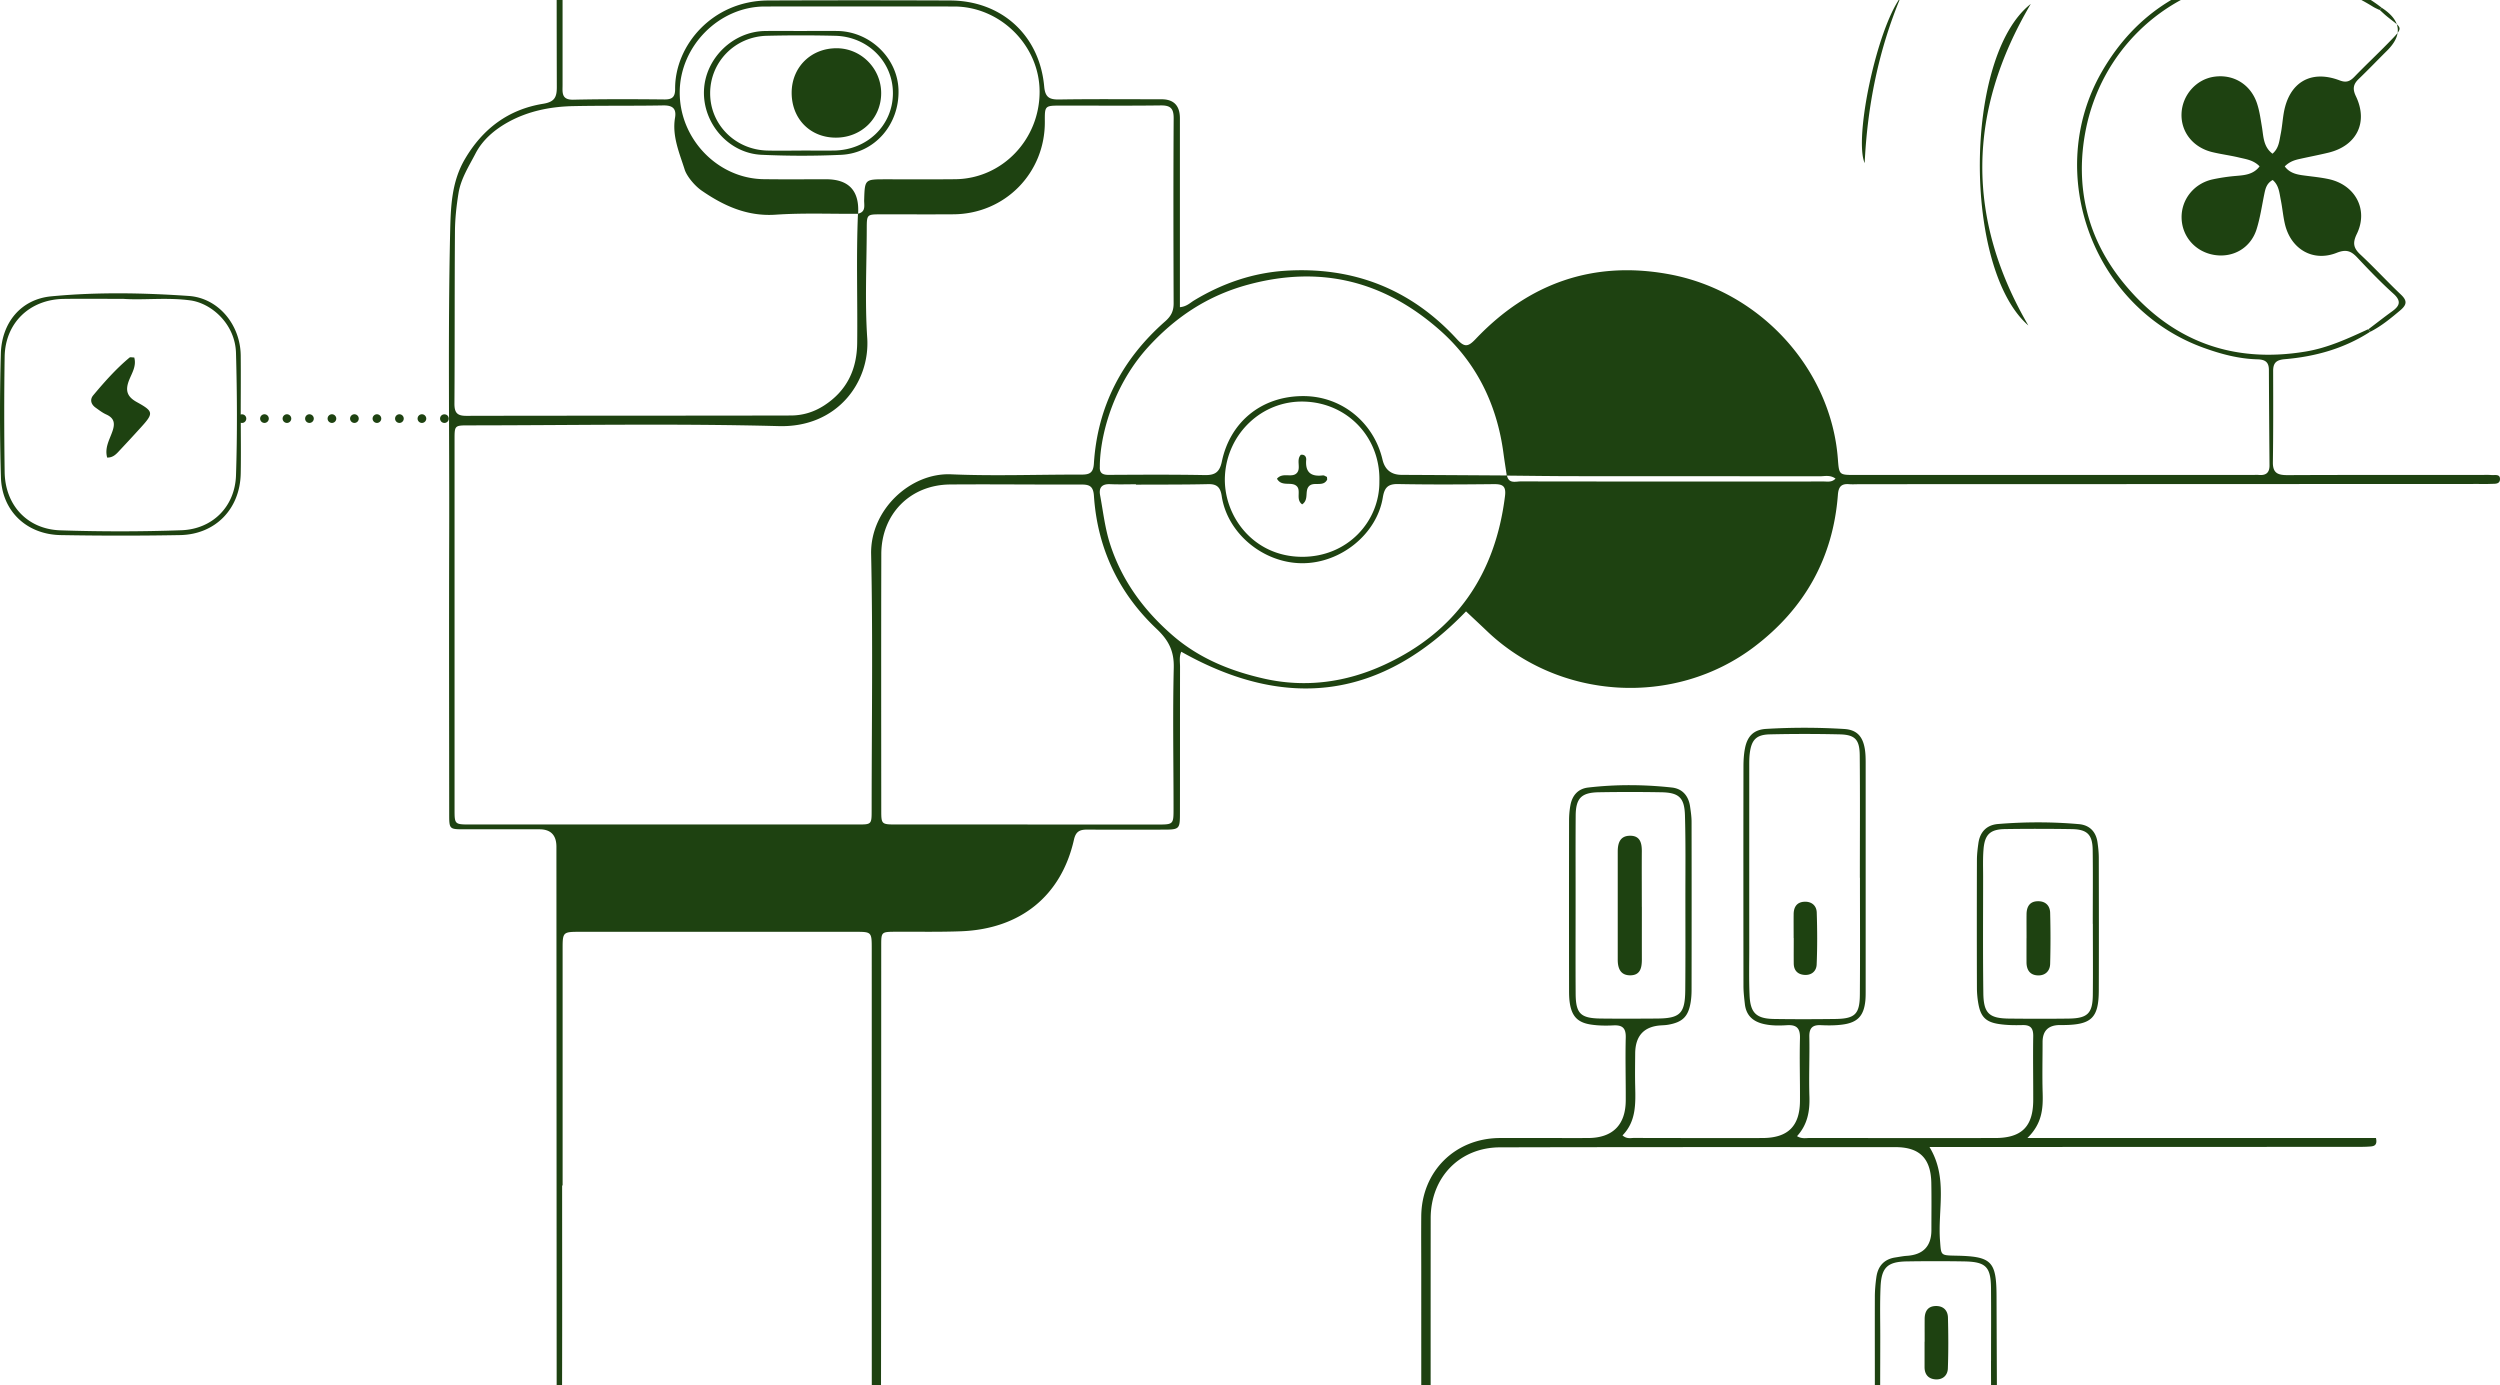 <svg width="554" height="307" fill="none" xmlns="http://www.w3.org/2000/svg"><path d="M525.245 73.504c-5.768 3.743-12.188 5.519-18.944 6.094-1.929.164-2.582.855-2.572 2.659.019 6.727.038 13.454-.058 20.182-.038 2.495 1.2 2.86 3.34 2.85 14.184-.067 28.377-.038 42.571-.038.845 0 1.689-.048 2.524.019.749.067 1.967-.307 1.891.979-.068 1.113-1.21.94-2.016.979-.94.048-1.89.019-2.84.019-45.614.019-91.227.038-136.851.048-.844 0-1.689.067-2.524 0-1.727-.144-2.351.576-2.485 2.332-1.065 14.011-7.37 25.22-18.503 33.675-17.696 13.435-43.272 11.881-59.317-3.503-1.507-1.439-3.033-2.85-4.588-4.318-18.627 19.327-39.634 22.178-63.099 8.944-.499 1.103-.278 2.265-.278 3.359-.019 10.719 0 21.439-.019 32.158 0 3.897-.019 3.906-4.04 3.906-5.47 0-10.931.029-16.401-.009-1.66-.01-2.62.307-3.052 2.255-2.812 12.447-11.871 19.769-25.009 20.278-4.827.182-9.664.077-14.501.106-3.157.019-3.196.028-3.196 3.051-.009 35.317 0 70.633-.057 105.949 0 2.073.489 2.821 2.735 3.042 20.201 1.987 36.976 16.862 41.295 36.516.518 2.351.739 4.769.921 7.178.125 1.555.691 2.217 2.323 2.217 14.817-.038 29.634-.038 44.461 0 1.689 0 2.188-.681 2.169-2.246-.038-3.253-.057-6.516.067-9.769.116-3.071.72-6.075 2.496-8.676 2.543-3.723 6.17-5.604 10.633-5.825 3.148-.163 6.295-.211 9.453-.278 3.08-.067 3.167-.087 3.176-3.205.01-17.553 0-35.106 0-52.658 0-4.098-.038-8.196 0-12.294.106-9.903 7.495-17.245 17.409-17.293 6.516-.029 13.032.019 19.548 0 5.471-.019 8.34-2.908 8.359-8.368.019-4.626-.115-9.252 0-13.877.058-2.112-.719-2.822-2.744-2.716-1.67.086-3.378.067-5.029-.192-2.908-.451-4.184-1.852-4.626-4.77-.144-.931-.163-1.881-.163-2.831a12350.67 12350.67 0 0 1 0-37.523c0-1.152.086-2.313.298-3.445.393-2.179 1.669-3.676 3.925-3.945 6.17-.719 12.36-.681 18.531-.009 2.342.249 3.714 1.823 4.059 4.184.164 1.142.336 2.294.336 3.436.02 12.399.02 24.807 0 37.206 0 .941-.057 1.891-.211 2.822-.528 3.109-1.775 4.337-4.885 4.904-.518.096-1.046.124-1.564.153-3.851.205-5.796 2.275-5.835 6.209-.019 2.419-.057 4.837 0 7.256.087 3.905.231 7.811-2.811 10.921.959.854 1.832.556 2.6.566 9.463.029 18.915.029 28.378.019 5.681-.01 8.32-2.62 8.349-8.253.029-4.626-.125-9.252 0-13.877.058-2.227-.758-3.014-2.927-2.87-1.67.106-3.359.116-5.019-.249-2.418-.528-3.963-1.862-4.261-4.395-.154-1.354-.317-2.716-.317-4.079-.019-16.19-.028-32.37 0-48.56 0-1.363.077-2.744.336-4.069.518-2.697 1.948-4.146 4.674-4.309a143.18 143.18 0 0 1 17.332.019c2.764.173 4.088 1.632 4.549 4.396.172 1.027.191 2.092.191 3.138v50.45c0 .739 0 1.478-.067 2.207-.336 3.379-1.727 4.885-5.124 5.317-1.555.202-3.148.202-4.722.125-1.891-.087-2.61.643-2.572 2.572.086 4.414-.125 8.829.019 13.243.106 3.263-.422 6.229-2.744 8.781 1.036.643 1.986.403 2.869.403 13.666.02 27.332.02 40.988.01 5.921 0 8.464-2.524 8.483-8.407.01-4.731-.076-9.462 0-14.184.02-1.746-.585-2.476-2.36-2.437-1.776.048-3.59.028-5.336-.25-2.85-.441-3.964-1.651-4.463-4.491a20.723 20.723 0 0 1-.316-3.445c-.029-9.463-.029-18.916 0-28.378 0-1.257.153-2.514.326-3.752.355-2.515 1.862-4.041 4.347-4.242 5.969-.49 11.958-.499 17.937.029 2.37.211 3.79 1.689 4.117 4.069.163 1.142.278 2.293.278 3.445.019 9.779.038 19.548 0 29.328-.019 6.065-1.593 7.6-7.687 7.677h-.95c-2.54.019-3.813 1.273-3.82 3.762 0 3.781-.096 7.572.02 11.353.096 3.436-.125 6.727-3.379 9.913h77.235c.355 1.517-.345 1.805-1.103 1.872-1.152.105-2.313.096-3.465.096l-90.181.029h-4.193c4.136 6.784 1.813 13.905 2.341 20.757.25 3.244.067 3.254 3.388 3.321 8.09.144 9.117 1.18 9.136 9.126.038 11.353.096 22.697.134 34.05.019 4.222-1.727 6.343-5.95 6.526-5.038.211-10.096.211-15.124.009-4.338-.172-6.008-2.284-6.056-7.14-.048-4.837.029-9.673.029-14.5 0-6.306-.019-12.611 0-18.916 0-1.468.134-2.936.336-4.385.345-2.448 1.708-4.002 4.232-4.377.825-.124 1.66-.297 2.495-.355 3.647-.23 5.47-2.137 5.47-5.719 0-3.465.048-6.939-.019-10.403-.096-5.442-2.562-7.956-7.927-7.966-29.222-.009-58.435-.028-87.657.048-8.944.02-15.345 6.651-15.355 15.691-.019 21.334-.009 42.677 0 64.011 0 3.656.01 3.637 3.609 3.704 3.042.058 6.103.048 9.136.278 7.389.557 12.668 5.538 12.936 12.937.336 9.126.327 18.291.01 27.427-.259 7.534-6.008 12.802-13.608 12.918-8.513.134-17.025.105-25.537.028-8.311-.076-13.551-4.951-14.309-13.262-.23-2.505-.154-5.039-.163-7.563-.01-4.03 0-4.03-3.916-4.03-12.082 0-24.174 0-36.256.009-1.997 0-4.002.096-5.989-.019-2.044-.125-2.639.749-2.84 2.726-1.603 16.41-9.54 28.848-23.81 37.139-17.725 10.307-41.266 7.15-55.844-7.38-3.589-3.579-2.821-3.541-6.449-.057-7.533 7.226-16.641 11.161-26.919 12.524-.624.086-1.257.067-1.89.028-.298-.009-.595-.163-1.545-.441 3.809-.816 7.024-1.449 10.22-2.188 8.129-1.891 14.77-6.334 20.691-12.054 1.516-1.468 1.458-2.629.249-4.309-11.468-15.988-11.41-38.464.192-54.289 1.181-1.612 1.056-2.744-.297-4.069-6.852-6.708-14.827-11.276-24.386-12.859-1.036-.173-2.063-.413-3.099-.576-2.572-.403-3.862-1.952-3.868-4.645l-.058-126.438v-1.89c-.012-2.547-1.266-3.823-3.762-3.829h-16.708c-3.243 0-3.291-.029-3.291-3.35-.01-20.604-.058-41.199 0-61.803.067-22.39-.288-44.779.21-67.158.126-5.547.298-11.123 3.245-16.161 3.944-6.756 9.654-11.056 17.36-12.303 2.543-.413 3.033-1.46 3.033-3.676-.048-16.602-.029-33.214-.029-49.817.006-3.474 1.737-5.21 5.192-5.21 113.933 0 227.866 0 341.799.009 9.875 0 19.76-.01 29.635.01 3.589 0 3.685.134 3.685 3.761 0 7.361.058 14.712-.038 22.073-.029 2.322.384 3.493 3.147 3.82 7.553.911 14.808 2.907 20.969 7.725l-.441.528c-.47-.23-.96-.432-1.401-.701-9.395-5.825-19.501-7.735-30.403-5.796-16.314 2.898-29.923 15.729-33.32 33.166-2.418 12.438.346 23.896 8.292 33.685 10.412 12.83 24.001 18.07 40.469 15.326 4.924-.816 9.376-2.889 13.839-4.943l.432.547h.029Zm-191.303 31.871c.394 1.881 1.929 1.306 3.052 1.306 22.38.038 44.759.028 67.139.019.854 0 1.824.221 2.62-.643-1.228-.873-2.409-.509-3.503-.509-17.965-.029-35.94 0-53.905-.029-5.144 0-10.288-.076-15.441-.124-.25-1.661-.518-3.311-.739-4.972-1.44-10.825-6.008-20.153-14.194-27.34-12.245-10.759-26.228-14.358-42.331-10.02-9.117 2.457-16.324 7.313-22.476 14.136-8.138 9.165-10.47 20.47-10.441 26.267-.086 1.372.624 1.765 1.929 1.765 7.101-.038 14.203-.086 21.305.048 2.313.048 3.311-.652 3.81-3.013 1.794-8.637 8.685-14.5 18.061-14.491 8.56.01 15.623 5.911 17.533 14.069.531 2.252 1.948 3.381 4.252 3.387 7.763.039 15.537.087 23.3.135l.029.009ZM190.163 47.382c-6.094.038-12.207-.22-18.272.192-6.296.432-11.526-1.967-16.391-5.326-1.565-1.075-3.311-3.206-3.772-4.655-1.152-3.656-2.831-7.428-2.14-11.506.346-2.064-.585-2.764-2.639-2.726-6.612.125-13.234.02-19.856.154-5.086.105-10.028 1.075-14.529 3.57-2.985 1.66-5.634 3.925-7.179 6.91-1.458 2.821-3.263 5.595-3.781 8.81-.451 2.792-.768 5.633-.787 8.464-.096 12.715-.029 25.422-.115 38.137-.01 2.016.557 2.755 2.649 2.745 23.953-.057 47.907-.02 71.86-.077 2.64 0 5.135-.739 7.428-2.226 5.039-3.273 7.246-7.966 7.313-13.83.106-9.558-.23-19.116.173-28.665 1.823-.393 1.334-1.88 1.372-3.052.144-4.568.125-4.568 4.76-4.568 5.154 0 10.298.039 15.451-.019 10.374-.115 18.695-8.8 18.666-19.433-.029-10.202-8.695-18.83-18.954-18.839-13.973-.01-27.955-.01-41.928 0-10.134 0-18.82 8.762-18.868 18.983-.048 10.326 8.388 19.126 18.551 19.28 4.626.067 9.251.019 13.867.019 5.061 0 7.432 2.55 7.112 7.649l.009.01Zm71.324 20.69c1.506-.153 2.245-.969 3.119-1.496 6.218-3.762 12.955-6.104 20.182-6.574 15.047-.97 27.869 4.03 38.099 15.191 1.641 1.795 2.428 1.709 4.098-.047 11.698-12.332 26.016-17.467 42.82-14.386 20.298 3.714 35.96 21.055 37.466 40.921.269 3.56.269 3.57 3.772 3.57h87.964c.528 0 1.056-.039 1.574 0 1.574.134 2.361-.509 2.341-2.14-.057-7.044-.105-14.079-.134-21.123 0-1.746-.816-2.313-2.533-2.36-4.127-.106-8.081-1.162-11.948-2.563-24.453-8.839-35.499-38.618-22.553-61.141C473.374 2.67 485.13-4.383 500.159-6.11c2.178-.25 2.84-1.018 2.811-3.11-.086-7.35-.009-14.712-.048-22.072-.019-2.975-.364-3.273-3.224-3.36-.941-.028-1.891 0-2.841 0-47.792.058-95.593.116-143.385.164-29.424.029-58.848.029-88.271.086-19.012.029-38.033.327-57.044.135-18.809-.183-37.619-.039-56.429-.135-7.984-.038-15.969.048-23.963-.038-2.274-.02-3.321.72-3.129 3.1.135 1.775.029 3.57.029 5.355v44.769c0 1.67-.326 3.378 2.409 3.31 6.727-.153 13.455-.124 20.172-.057 1.785.02 2.371-.595 2.361-2.36-.057-9.598 8.244-19.511 20.614-19.569 13.455-.057 26.9-.057 40.355 0 11.391.058 19.788 7.707 20.815 19.04.211 2.361 1.084 2.937 3.311 2.899 7.562-.125 15.134-.048 22.696-.048 2.707 0 4.063 1.4 4.069 4.203v41.842l.02.029ZM146.843 182.707h43.195c3.091 0 3.119 0 3.119-3.147 0-18.916.298-37.85-.115-56.756-.211-9.846 8.724-18.09 17.726-17.696 9.548.412 19.126.038 28.684.067 1.785 0 2.812-.163 2.956-2.466.797-12.697 6.296-23.148 15.796-31.497 1.325-1.161 1.881-2.294 1.872-4.012-.048-13.665-.077-27.331.009-40.987.01-2.236-.748-2.88-2.898-2.85-7.361.095-14.712.028-22.072.038-3.599 0-3.599.019-3.58 3.531.086 11.401-8.839 20.48-20.249 20.557-5.365.038-10.72 0-16.084.01-3.091 0-3.119.028-3.129 3.128-.019 8.09-.432 16.218.106 24.27.643 9.74-6.622 19.875-19.568 19.53-22.898-.605-45.825-.173-68.732-.164-3.129 0-3.148.03-3.148 3.1v81.985c0 3.35.019 3.359 3.531 3.359h42.581Zm-22.178 79.999h-.096c0 17.649.048 35.287-.048 52.936-.009 2.447.595 3.407 3.186 3.762 10.365 1.401 19.511 5.518 26.996 13.004 2.543 2.543 2.543 2.514 5.211-.125 8.292-8.215 18.234-12.927 29.894-13.848 3.349-.269 3.378-.144 3.378-3.532 0-34.865 0-69.74-.009-104.605 0-3.8-.01-3.81-3.695-3.81h-60.815c-3.973 0-3.992 0-3.992 3.925v52.303l-.01-.01Zm103.031-79.989h28.685c3.656 0 3.676 0 3.676-3.541 0-10.403-.202-20.806.048-31.209.096-3.714-1.162-6.113-3.801-8.608-8.416-7.946-13.109-17.85-13.886-29.443-.144-2.208-.998-2.553-2.87-2.543-9.664.038-19.337-.087-29.001-.01-8.829.067-15.23 6.535-15.249 15.422-.048 18.915-.02 37.831-.01 56.736 0 3.167.029 3.186 3.407 3.186h29.001v.01Zm-34.539 152.608c0-4.309-.105-8.618.039-12.927.077-2.322-.873-3.032-2.994-2.706-2.284.355-4.588.585-6.843 1.075-25.297 5.537-39.539 30.719-34.913 52.696 4.079 19.376 15.806 31.842 34.98 36.343 17.687 4.145 32.764-1.526 44.779-15.01 6.19-6.938 9.357-15.307 10.595-24.491.499-3.704.576-3.819-3.042-3.829-7.668-.009-15.346.106-23.014-.067-2.658-.058-3.8.729-4.5 3.378-1.593 5.998-5.97 9.319-11.929 10.24-6.008.931-11.017-1.248-14.453-6.324-5.844-8.638-1.439-20.144 8.762-22.745 2.082-.528 2.639-1.324 2.572-3.34-.154-4.097-.048-8.195-.048-12.293h.009Zm58.57-227.933v-.077c-1.891 0-3.791.067-5.672-.019-1.795-.087-2.591.681-2.275 2.428.663 3.56 1.066 7.207 2.15 10.643 2.591 8.186 7.495 14.875 13.973 20.479 5.845 5.058 12.764 7.841 20.134 9.52 9.223 2.102 18.253.864 26.756-3.061 15.931-7.351 24.568-20.067 26.717-37.38.288-2.322-.604-2.658-2.562-2.639-7.044.077-14.088.115-21.122-.019-2.313-.048-3.043.835-3.398 3.004-1.343 8.119-9.328 14.539-17.821 14.539-8.618 0-16.602-6.564-17.869-14.846-.288-1.92-.998-2.726-3.004-2.678-5.326.125-10.662.087-15.998.115l-.009-.009ZM341.639 364.7c0-4.415.105-8.829-.029-13.234-.221-7.371-5.24-12.457-12.6-12.591a747.22 747.22 0 0 0-25.845 0c-7.591.125-12.696 5.518-12.706 13.128-.019 8.301-.029 16.603.01 24.894.038 7.563 4.798 12.966 12.293 13.234 8.81.307 17.649.307 26.468 0 7.486-.259 12.159-5.355 12.38-12.831.125-4.193.019-8.406.029-12.6Zm70.527-170.18h-.02c0-9.04.058-18.071-.028-27.111-.029-3.541-1.046-4.597-4.482-4.674a332.575 332.575 0 0 0-15.441 0c-2.994.068-4.069 1.2-4.444 4.194-.143 1.142-.115 2.303-.115 3.465 0 13.243-.009 26.477 0 39.721 0 3.464-.086 6.938.067 10.403.164 3.963 1.507 5.23 5.451 5.287 4.521.068 9.041.058 13.551 0 4.367-.057 5.413-1.065 5.441-5.431.068-8.618.02-17.236.02-25.844v-.01ZM195.278 335.286c0 4.193.058 8.397-.028 12.591-.029 1.669.278 2.552 2.188 3.003 5.796 1.363 9.606 5.106 11.046 10.864.575 2.294 1.689 2.668 3.733 2.639 7.341-.096 14.683-.038 22.034-.038 3.391 0 4.84-1.705 4.347-5.115-3.061-21.152-19.184-36.881-40.297-39.328-2.773-.317-3.013-.134-3.032 2.793-.029 4.193 0 8.397 0 12.591h.009Zm153.875-134.662c0 6.516-.029 13.022.01 19.539.029 4.481 1.084 5.499 5.662 5.547 4.098.047 8.196.028 12.293 0 5.173-.029 6.286-1.075 6.334-6.286.067-6.929.029-13.868.029-20.797 0-5.988.077-11.976-.096-17.965-.115-3.925-1.363-5.029-5.259-5.096a395.696 395.696 0 0 0-13.867 0c-3.858.077-5.058 1.334-5.087 5.192-.048 6.622-.009 13.234-.019 19.856v.01Zm92.062 100.9c0-5.355.039-10.719-.009-16.075-.048-4.76-1.152-5.844-6.018-5.921a394.95 394.95 0 0 0-12.6 0c-4.309.067-5.662 1.315-5.854 5.634-.163 3.666-.067 7.351-.067 11.026 0 7.14-.068 14.29.038 21.43.067 4.443 1.42 5.777 5.595 5.825 4.52.058 9.04.058 13.551 0 4.136-.048 5.268-1.123 5.335-5.22.087-5.567.02-11.133.02-16.708l.009.009Zm22.553-96.803h-.01c0-5.46.058-10.93-.019-16.391-.048-3.378-1.219-4.539-4.597-4.597a474.654 474.654 0 0 0-14.808-.009c-3.32.048-4.53 1.199-4.789 4.529-.163 1.987-.086 3.993-.086 5.989 0 8.618-.067 17.226.048 25.844.058 4.472 1.295 5.585 5.7 5.633 4.415.048 8.829.058 13.234 0 4.156-.057 5.279-1.151 5.327-5.23.057-5.25.009-10.509.009-15.758l-.009-.01ZM305.67 106.633c.25-9.655-7.005-17.351-16.65-17.64-9.386-.278-17.083 7.112-17.572 16.469-.451 8.647 6.123 17.869 17.044 17.927 10.144.048 17.284-7.87 17.178-16.756Z" fill="#1E4211"/><path d="M527.759 1.701c4.363 2.835 4.757 6.02 1.18 9.559-2.092 2.073-4.117 4.194-6.237 6.228-1.219 1.17-1.421 2.198-.634 3.839 2.774 5.787.182 10.969-6.055 12.495-2.141.518-4.3.93-6.449 1.41-1.123.25-2.217.596-3.263 1.642 1.276 1.737 3.205 1.87 4.961 2.101 1.564.202 3.119.365 4.664.691 5.979 1.238 8.983 6.756 6.344 12.178-.97 1.997-.749 3.13.796 4.569 3.071 2.86 5.921 5.969 8.964 8.857 1.439 1.363 1.362 2.237-.135 3.503-2.092 1.757-4.184 3.493-6.631 4.741l-.432-.547c1.756-1.324 3.484-2.687 5.269-3.973 1.689-1.219 2.092-2.275.278-3.915-2.802-2.524-5.432-5.26-8.013-8.014-1.363-1.449-2.448-1.88-4.568-1.036-5.259 2.082-10.173-.826-11.469-6.41-.403-1.738-.547-3.523-.902-5.28-.316-1.583-.412-3.29-1.804-4.452-1.305.73-1.583 1.833-1.823 2.965-.557 2.659-.931 5.384-1.747 7.966-1.315 4.136-5.173 6.343-9.338 5.681-4.193-.672-7.188-4.05-7.274-8.215-.086-4.107 2.783-7.677 6.958-8.55a41.098 41.098 0 0 1 4.971-.74c1.9-.163 3.954-.259 5.355-2.13-1.334-1.401-3.042-1.593-4.635-1.977-1.939-.46-3.925-.71-5.854-1.18-4.29-1.037-6.996-4.51-6.805-8.609.192-4.04 3.225-7.476 7.131-8.08 4.309-.672 8.176 1.65 9.587 5.883.566 1.689.797 3.464 1.094 5.22.346 2.054.278 4.386 2.342 5.94 1.439-1.228 1.506-2.86 1.814-4.347.316-1.535.412-3.119.681-4.673 1.171-6.795 6.007-9.664 12.409-7.217 1.497.566 2.293.173 3.272-.835 2.399-2.486 4.933-4.856 7.351-7.332 3.858-3.944 3.244-3.176-.365-6.19-.479-.403-.93-.835-1.401-1.257l.442-.528-.029.02ZM53.355 92.31c0 4.204.067 8.398-.01 12.601-.144 7.87-5.614 13.522-13.455 13.666-8.82.163-17.639.154-26.449 0C5.918 118.443.428 113.27.208 105.775a473.85 473.85 0 0 1-.02-27.39c.183-6.938 4.51-12.082 11.152-12.715 10.134-.97 20.345-.787 30.498-.086 6.565.46 11.43 6.382 11.507 13.186.048 4.51 0 9.03 0 13.54h.01ZM27.194 66.228c-4.847 0-8.954-.048-13.052.01-7.562.105-12.994 5.316-13.11 12.82-.133 8.513-.114 17.025 0 25.538.097 7.341 5.02 12.687 12.352 12.926 8.925.298 17.87.298 26.794-.019 6.92-.24 11.9-5.249 12.12-12.159.298-9.03.25-18.08 0-27.11-.172-6.44-5.43-11.037-10.133-11.67-5.25-.71-10.49 0-14.98-.346l.009.01ZM450.025.867c-14.204 24.068-14.261 47.648-.538 71.265-14.472-12.571-14.385-59.615.538-71.265ZM421.197-.64c-4.914 11.765-7.38 24.069-7.985 36.784-2.399-5.48 2.639-29.558 7.985-36.784ZM177.659 6.864c2.62 0 5.249-.028 7.869 0 7.246.096 13.359 5.98 13.579 13.023.24 7.668-5.249 14.079-12.744 14.424-5.864.269-11.756.26-17.62-.01-7.274-.335-13.003-6.938-12.744-14.203.249-7.101 6.353-13.1 13.474-13.224 2.725-.048 5.46 0 8.186-.01Zm-.096 26.497c2.418 0 4.827.029 7.245 0 7.351-.105 12.985-5.537 13.061-12.581.077-7.006-5.498-12.678-12.811-12.85a317.894 317.894 0 0 0-15.125 0c-7.101.182-12.572 5.825-12.562 12.754 0 6.91 5.537 12.485 12.629 12.677 2.515.067 5.039.01 7.563.01v-.01ZM397.473 207.879c0-1.776-.019-3.541 0-5.317.02-1.564.701-2.648 2.361-2.735 1.612-.086 2.697.845 2.754 2.371.125 3.848.144 7.715-.019 11.564-.067 1.487-1.199 2.437-2.831 2.265-1.449-.154-2.226-1.037-2.245-2.515-.02-1.881 0-3.752 0-5.633h-.02ZM363.837 200.94c0 3.887-.01 7.773 0 11.66 0 1.843-.327 3.532-2.591 3.532-2.16 0-2.755-1.564-2.755-3.455v-23.954c0-1.833.461-3.483 2.678-3.522 2.265-.038 2.668 1.565 2.658 3.446-.029 4.097 0 8.195 0 12.293h.01ZM426.504 297.302c0-1.67-.01-3.35 0-5.019.009-1.699.71-2.87 2.552-2.87 1.622 0 2.572 1.008 2.611 2.553.096 3.762.115 7.524-.02 11.286-.048 1.526-1.132 2.524-2.735 2.418-1.564-.105-2.428-1.075-2.428-2.716v-5.643l.02-.009ZM449.084 207.908c0-1.785-.019-3.57 0-5.355.029-1.699.749-2.86 2.611-2.841 1.641.01 2.581 1.027 2.619 2.562a211.68 211.68 0 0 1 0 11.325c-.038 1.535-1.046 2.581-2.648 2.552-1.785-.028-2.582-1.17-2.591-2.898-.01-1.785 0-3.57 0-5.355l.009.01ZM294.059 105.692c.019.413.067.538.029.614-.912 1.757-3.1.24-4.117 1.555-.835 1.075.086 2.908-1.411 3.906-1.612-1.152.019-3.292-1.449-4.223-1.19-.758-3.138.307-4.136-1.458 1.305-1.526 3.301-.096 4.395-1.258 1.017-1.074-.221-2.879.902-4.049.931-.116 1.228.537 1.18 1.142-.23 2.792 1.104 3.752 3.714 3.426.269-.029.567.211.893.345Z" fill="#1E4211"/><path d="M29.747 79.22c.538 1.891-.528 3.465-1.142 5.03-.883 2.245-.48 3.646 1.718 4.855 3.772 2.083 3.752 2.476.797 5.72a356.794 356.794 0 0 1-4.473 4.846c-.767.816-1.487 1.757-2.898 1.728-.595-2.169.518-3.954 1.142-5.749.634-1.794.48-2.984-1.362-3.81-.845-.383-1.603-.978-2.37-1.525-1.018-.74-1.277-1.795-.49-2.726 2.485-2.965 5.048-5.864 8.032-8.35.173-.143.586-.018 1.037-.018h.01ZM175.432 20.492c.038-5.672 4.366-9.875 10.086-9.799 5.365.068 9.731 4.511 9.75 9.914.02 5.585-4.347 9.894-10.038 9.894-5.719 0-9.836-4.203-9.798-10.019v.01ZM53.615 93.72a.945.945 0 0 1-.365-.066.975.975 0 0 1-.307-.211.959.959 0 0 1-.288-.682.92.92 0 0 1 .288-.672c.346-.364.998-.364 1.353 0a.928.928 0 0 1 .279.672.966.966 0 0 1-.586.893.994.994 0 0 1-.374.067ZM92.54 92.761c0-.527.422-.96.96-.96.527 0 .959.433.959.96 0 .528-.432.96-.96.96a.956.956 0 0 1-.96-.96Zm-4.99 0c0-.527.43-.96.959-.96.537 0 .96.433.96.96 0 .528-.423.96-.96.96a.963.963 0 0 1-.96-.96Zm-4.982 0c0-.527.432-.96.96-.96s.96.433.96.96c0 .528-.432.96-.96.96a.962.962 0 0 1-.96-.96Zm-4.99 0c0-.527.432-.96.96-.96.537 0 .96.433.96.96 0 .528-.423.96-.96.96a.963.963 0 0 1-.96-.96Zm-4.98 0c0-.527.431-.96.959-.96s.96.433.96.96c0 .528-.432.96-.96.96a.963.963 0 0 1-.96-.96Zm-4.981 0c0-.527.422-.96.95-.96.537 0 .969.433.969.96 0 .528-.432.96-.97.96a.954.954 0 0 1-.95-.96Zm-4.99 0c0-.527.431-.96.959-.96s.96.433.96.96c0 .528-.432.96-.96.96a.963.963 0 0 1-.96-.96Zm-4.982 0c0-.527.432-.96.96-.96s.96.433.96.96c0 .528-.432.96-.96.96a.963.963 0 0 1-.96-.96ZM98.48 93.72a.967.967 0 0 1-.681-.277.991.991 0 0 1-.279-.682c0-.259.106-.499.279-.672.364-.364 1.007-.364 1.363 0a.968.968 0 0 1 .278.672c0 .25-.096.5-.278.682a1.02 1.02 0 0 1-.317.21.914.914 0 0 1-.365.068Z" fill="#1E4211"/></svg>